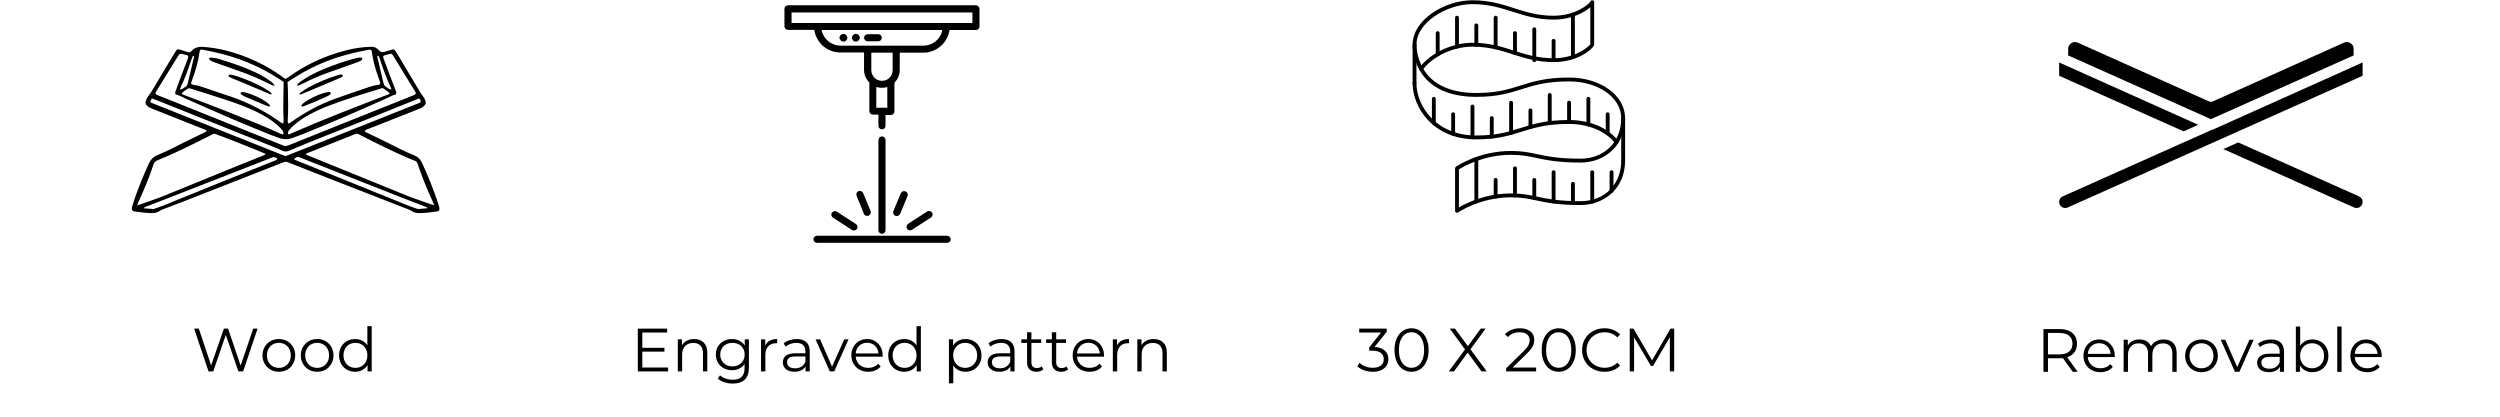 <svg version="1.0" preserveAspectRatio="xMidYMid meet" height="100" viewBox="0 0 450 75" zoomAndPan="magnify" width="600" xmlns:xlink="http://www.w3.org/1999/xlink" xmlns="http://www.w3.org/2000/svg"><defs><g></g><clipPath id="5b3de9d467"><path clip-rule="nonzero" d="M 255 12 L 292.516 12 L 292.516 26 L 255 26 Z M 255 12"></path></clipPath><clipPath id="848a3f1ed7"><path clip-rule="nonzero" d="M 254.266 0.047 L 287 0.047 L 287 13 L 254.266 13 Z M 254.266 0.047"></path></clipPath><clipPath id="119b81ddce"><path clip-rule="nonzero" d="M 254.266 14 L 292 14 L 292 26 L 254.266 26 Z M 254.266 14"></path></clipPath><clipPath id="f97b0fd157"><path clip-rule="nonzero" d="M 261 25 L 292.516 25 L 292.516 38.297 L 261 38.297 Z M 261 25"></path></clipPath><clipPath id="0868f3ae1c"><path clip-rule="nonzero" d="M 291 20 L 292.516 20 L 292.516 30 L 291 30 Z M 291 20"></path></clipPath><clipPath id="037e037b70"><path clip-rule="nonzero" d="M 254.266 7 L 255 7 L 255 16 L 254.266 16 Z M 254.266 7"></path></clipPath><clipPath id="c8d60c3d3d"><path clip-rule="nonzero" d="M 23.68 8.367 L 79.18 8.367 L 79.18 38.367 L 23.68 38.367 Z M 23.68 8.367"></path></clipPath><clipPath id="e43ac01969"><path clip-rule="nonzero" d="M 141.133 0.949 L 176.383 0.949 L 176.383 43.699 L 141.133 43.699 Z M 141.133 0.949"></path></clipPath><clipPath id="a078882093"><path clip-rule="nonzero" d="M 370.586 11 L 425.336 11 L 425.336 37.5 L 370.586 37.5 Z M 370.586 11"></path></clipPath><clipPath id="cb4a9624d1"><path clip-rule="nonzero" d="M 400 25 L 425.336 25 L 425.336 37.5 L 400 37.5 Z M 400 25"></path></clipPath><clipPath id="ad08a260c4"><path clip-rule="nonzero" d="M 372 7.5 L 424 7.5 L 424 22 L 372 22 Z M 372 7.5"></path></clipPath><clipPath id="ee0bfb3a6a"><path clip-rule="nonzero" d="M 370.586 11 L 396 11 L 396 24 L 370.586 24 Z M 370.586 11"></path></clipPath></defs><g clip-path="url(#5b3de9d467)"><path fill-rule="nonzero" fill-opacity="1" d="M 290.984 25.906 C 290.918 25.906 290.855 25.891 290.797 25.852 C 290.633 25.746 290.59 25.531 290.691 25.371 C 291.438 24.203 291.82 22.82 291.82 21.258 C 291.82 17.555 287.695 14.652 282.43 14.652 C 278.359 14.652 276.082 15.371 273.883 16.062 C 271.742 16.738 269.527 17.434 265.738 17.434 C 260.789 17.434 257.246 15.746 255.484 12.555 C 255.391 12.383 255.453 12.172 255.621 12.082 C 255.789 11.988 256 12.051 256.094 12.219 C 257.723 15.176 261.059 16.738 265.738 16.738 C 269.422 16.738 271.488 16.086 273.676 15.398 C 275.922 14.691 278.25 13.957 282.43 13.957 C 288.086 13.957 292.516 17.164 292.516 21.258 C 292.516 22.953 292.098 24.461 291.273 25.746 C 291.211 25.848 291.098 25.906 290.984 25.906" fill="#000000"></path></g><g clip-path="url(#848a3f1ed7)"><path fill-rule="nonzero" fill-opacity="1" d="M 265.043 0.742 C 260.477 0.742 254.961 4 254.961 8.047 C 254.961 9.258 255.273 10.555 255.852 11.75 C 257.895 9.344 261.586 7.699 265.043 7.699 C 268.094 7.699 270.348 8.418 272.523 9.117 C 274.719 9.816 276.789 10.48 279.648 10.48 C 283.445 10.48 285.848 8.562 286.254 7.949 L 286.254 1.293 C 285.191 2.223 282.934 3.527 279.648 3.527 C 276.68 3.527 274.461 2.812 272.312 2.125 C 270.188 1.449 267.984 0.742 265.043 0.742 Z M 255.789 12.73 C 255.781 12.73 255.773 12.73 255.762 12.73 C 255.648 12.723 255.539 12.66 255.484 12.555 C 254.695 11.137 254.266 9.531 254.266 8.047 C 254.266 3.543 260.059 0.047 265.043 0.047 C 268.094 0.047 270.348 0.77 272.523 1.465 C 274.719 2.168 276.789 2.832 279.648 2.832 C 283.59 2.832 286.027 0.766 286.293 0.238 C 286.367 0.098 286.527 0.023 286.684 0.059 C 286.84 0.094 286.949 0.234 286.949 0.395 L 286.949 8.047 C 286.949 8.102 286.938 8.156 286.914 8.203 C 286.582 8.859 284.031 11.176 279.648 11.176 C 276.68 11.176 274.461 10.465 272.312 9.777 C 270.188 9.098 267.984 8.395 265.043 8.395 C 261.59 8.395 257.898 10.117 256.066 12.594 C 256 12.68 255.898 12.73 255.789 12.73" fill="#000000"></path></g><g clip-path="url(#119b81ddce)"><path fill-rule="nonzero" fill-opacity="1" d="M 290.984 25.906 C 290.879 25.906 290.777 25.855 290.707 25.766 C 289.082 23.633 285.914 22.305 282.43 22.305 C 278.359 22.305 276.082 23.02 273.883 23.711 C 271.742 24.387 269.527 25.086 265.738 25.086 C 257.824 25.086 254.266 19.188 254.266 15 C 254.266 14.809 254.418 14.652 254.613 14.652 C 254.805 14.652 254.961 14.809 254.961 15 C 254.961 18.898 258.305 24.391 265.738 24.391 C 269.422 24.391 271.488 23.738 273.676 23.051 C 275.922 22.34 278.25 21.605 282.43 21.605 C 286.18 21.605 289.48 23.008 291.262 25.348 C 291.375 25.5 291.348 25.719 291.195 25.836 C 291.133 25.883 291.059 25.906 290.984 25.906" fill="#000000"></path></g><g clip-path="url(#f97b0fd157)"><path fill-rule="nonzero" fill-opacity="1" d="M 262.262 38.297 C 262.207 38.297 262.152 38.285 262.102 38.262 C 261.984 38.199 261.914 38.082 261.914 37.949 L 261.914 30.301 C 261.914 30.188 261.973 30.082 262.062 30.016 C 262.23 29.898 266.219 27.172 272 27.172 C 273.988 27.172 275.309 27.453 276.707 27.75 C 278.5 28.129 280.531 28.562 284.516 28.562 C 287.113 28.562 289.418 27.371 290.691 25.371 C 290.793 25.211 291.008 25.16 291.168 25.266 C 291.332 25.367 291.383 25.582 291.277 25.746 C 289.879 27.941 287.352 29.258 284.516 29.258 C 280.457 29.258 278.391 28.816 276.566 28.43 C 275.141 28.129 273.914 27.867 272 27.867 C 267.039 27.867 263.379 30.004 262.609 30.488 L 262.609 37.324 C 263.902 36.566 267.379 34.82 272 34.82 C 273.988 34.82 275.309 35.105 276.707 35.398 C 278.5 35.781 280.531 36.211 284.516 36.211 C 288.816 36.211 291.82 33.211 291.82 28.91 C 291.82 28.719 291.973 28.562 292.168 28.562 C 292.359 28.562 292.516 28.719 292.516 28.91 C 292.516 34.16 288.492 36.906 284.516 36.906 C 280.457 36.906 278.391 36.469 276.566 36.082 C 275.141 35.777 273.914 35.516 272 35.516 C 266.434 35.516 262.5 38.207 262.461 38.234 C 262.398 38.277 262.332 38.297 262.262 38.297" fill="#000000"></path></g><g clip-path="url(#0868f3ae1c)"><path fill-rule="nonzero" fill-opacity="1" d="M 292.168 29.258 C 291.973 29.258 291.82 29.102 291.82 28.91 L 291.82 21.258 C 291.82 21.066 291.973 20.91 292.168 20.91 C 292.359 20.91 292.516 21.066 292.516 21.258 L 292.516 28.91 C 292.516 29.102 292.359 29.258 292.168 29.258" fill="#000000"></path></g><g clip-path="url(#037e037b70)"><path fill-rule="nonzero" fill-opacity="1" d="M 254.613 15.348 C 254.418 15.348 254.266 15.195 254.266 15 L 254.266 8.047 C 254.266 7.852 254.418 7.699 254.613 7.699 C 254.805 7.699 254.961 7.852 254.961 8.047 L 254.961 15 C 254.961 15.195 254.805 15.348 254.613 15.348" fill="#000000"></path></g><path fill-rule="nonzero" fill-opacity="1" d="M 283.125 10.617 C 282.934 10.617 282.777 10.465 282.777 10.27 L 282.777 2.621 C 282.777 2.43 282.934 2.273 283.125 2.273 C 283.316 2.273 283.473 2.43 283.473 2.621 L 283.473 10.27 C 283.473 10.465 283.316 10.617 283.125 10.617" fill="#000000"></path><path fill-rule="nonzero" fill-opacity="1" d="M 265.738 36.621 C 265.547 36.621 265.391 36.469 265.391 36.273 L 265.391 28.625 C 265.391 28.43 265.547 28.277 265.738 28.277 C 265.934 28.277 266.086 28.43 266.086 28.625 L 266.086 36.273 C 266.086 36.469 265.934 36.621 265.738 36.621" fill="#000000"></path><path fill-rule="nonzero" fill-opacity="1" d="M 258.09 22.5 C 257.895 22.5 257.742 22.34 257.742 22.152 L 257.742 17.781 C 257.742 17.59 257.895 17.434 258.09 17.434 C 258.281 17.434 258.438 17.59 258.438 17.781 L 258.438 22.152 C 258.438 22.34 258.281 22.5 258.09 22.5" fill="#000000"></path><path fill-rule="nonzero" fill-opacity="1" d="M 261.566 24.438 C 261.375 24.438 261.219 24.285 261.219 24.09 L 261.219 20.562 C 261.219 20.371 261.375 20.215 261.566 20.215 C 261.758 20.215 261.914 20.371 261.914 20.562 L 261.914 24.09 C 261.914 24.285 261.758 24.438 261.566 24.438" fill="#000000"></path><path fill-rule="nonzero" fill-opacity="1" d="M 265.043 25.07 C 264.852 25.07 264.695 24.918 264.695 24.723 L 264.695 19.172 C 264.695 18.98 264.852 18.824 265.043 18.824 C 265.238 18.824 265.391 18.98 265.391 19.172 L 265.391 24.723 C 265.391 24.918 265.238 25.07 265.043 25.07" fill="#000000"></path><path fill-rule="nonzero" fill-opacity="1" d="M 268.52 24.945 C 268.328 24.945 268.172 24.793 268.172 24.598 L 268.172 21.258 C 268.172 21.066 268.328 20.91 268.52 20.91 C 268.715 20.91 268.867 21.066 268.867 21.258 L 268.867 24.598 C 268.867 24.793 268.715 24.945 268.52 24.945" fill="#000000"></path><path fill-rule="nonzero" fill-opacity="1" d="M 272 24.266 C 271.805 24.266 271.652 24.109 271.652 23.918 L 271.652 18.504 C 271.652 18.316 271.805 18.156 272 18.156 C 272.191 18.156 272.348 18.316 272.348 18.504 L 272.348 23.918 C 272.348 24.109 272.191 24.266 272 24.266" fill="#000000"></path><path fill-rule="nonzero" fill-opacity="1" d="M 275.477 23.215 C 275.281 23.215 275.129 23.059 275.129 22.863 L 275.129 19.867 C 275.129 19.676 275.281 19.52 275.477 19.52 C 275.668 19.52 275.824 19.676 275.824 19.867 L 275.824 22.863 C 275.824 23.059 275.668 23.215 275.477 23.215" fill="#000000"></path><path fill-rule="nonzero" fill-opacity="1" d="M 278.953 22.504 C 278.762 22.504 278.605 22.348 278.605 22.156 L 278.605 17.086 C 278.605 16.895 278.762 16.738 278.953 16.738 C 279.145 16.738 279.301 16.895 279.301 17.086 L 279.301 22.156 C 279.301 22.348 279.145 22.504 278.953 22.504" fill="#000000"></path><path fill-rule="nonzero" fill-opacity="1" d="M 282.43 22.305 C 282.238 22.305 282.082 22.148 282.082 21.957 L 282.082 18.477 C 282.082 18.285 282.238 18.129 282.43 18.129 C 282.621 18.129 282.777 18.285 282.777 18.477 L 282.777 21.957 C 282.777 22.148 282.621 22.305 282.43 22.305" fill="#000000"></path><path fill-rule="nonzero" fill-opacity="1" d="M 285.906 22.75 C 285.715 22.75 285.559 22.594 285.559 22.402 L 285.559 17.781 C 285.559 17.59 285.715 17.434 285.906 17.434 C 286.102 17.434 286.254 17.59 286.254 17.781 L 286.254 22.402 C 286.254 22.594 286.102 22.75 285.906 22.75" fill="#000000"></path><path fill-rule="nonzero" fill-opacity="1" d="M 289.383 24.363 C 289.191 24.363 289.035 24.203 289.035 24.016 L 289.035 20.562 C 289.035 20.371 289.191 20.215 289.383 20.215 C 289.578 20.215 289.73 20.371 289.73 20.562 L 289.73 24.016 C 289.73 24.203 289.578 24.363 289.383 24.363" fill="#000000"></path><path fill-rule="nonzero" fill-opacity="1" d="M 269.215 35.734 C 269.023 35.734 268.867 35.578 268.867 35.387 L 268.867 32.387 C 268.867 32.195 269.023 32.039 269.215 32.039 C 269.41 32.039 269.562 32.195 269.562 32.387 L 269.562 35.387 C 269.562 35.578 269.41 35.734 269.215 35.734" fill="#000000"></path><path fill-rule="nonzero" fill-opacity="1" d="M 276.172 35.988 C 275.977 35.988 275.824 35.836 275.824 35.641 L 275.824 32.387 C 275.824 32.195 275.977 32.039 276.172 32.039 C 276.363 32.039 276.52 32.195 276.52 32.387 L 276.52 35.641 C 276.52 35.836 276.363 35.988 276.172 35.988" fill="#000000"></path><path fill-rule="nonzero" fill-opacity="1" d="M 283.125 36.887 C 282.934 36.887 282.777 36.73 282.777 36.539 L 282.777 33.082 C 282.777 32.891 282.934 32.734 283.125 32.734 C 283.316 32.734 283.473 32.891 283.473 33.082 L 283.473 36.539 C 283.473 36.73 283.316 36.887 283.125 36.887" fill="#000000"></path><path fill-rule="nonzero" fill-opacity="1" d="M 290.078 34.703 C 289.887 34.703 289.73 34.547 289.73 34.355 L 289.73 30.996 C 289.73 30.805 289.887 30.648 290.078 30.648 C 290.273 30.648 290.426 30.805 290.426 30.996 L 290.426 34.355 C 290.426 34.547 290.273 34.703 290.078 34.703" fill="#000000"></path><path fill-rule="nonzero" fill-opacity="1" d="M 272.695 35.531 C 272.5 35.531 272.348 35.375 272.348 35.184 L 272.348 30.301 C 272.348 30.109 272.5 29.953 272.695 29.953 C 272.887 29.953 273.043 30.109 273.043 30.301 L 273.043 35.184 C 273.043 35.375 272.887 35.531 272.695 35.531" fill="#000000"></path><path fill-rule="nonzero" fill-opacity="1" d="M 279.648 36.629 C 279.457 36.629 279.301 36.473 279.301 36.281 L 279.301 30.996 C 279.301 30.805 279.457 30.648 279.648 30.648 C 279.84 30.648 279.996 30.805 279.996 30.996 L 279.996 36.281 C 279.996 36.473 279.84 36.629 279.648 36.629" fill="#000000"></path><path fill-rule="nonzero" fill-opacity="1" d="M 286.602 36.648 C 286.41 36.648 286.254 36.496 286.254 36.301 L 286.254 30.996 C 286.254 30.805 286.41 30.648 286.602 30.648 C 286.797 30.648 286.949 30.805 286.949 30.996 L 286.949 36.301 C 286.949 36.496 286.797 36.648 286.602 36.648" fill="#000000"></path><path fill-rule="nonzero" fill-opacity="1" d="M 279.648 11.176 C 279.457 11.176 279.301 11.02 279.301 10.828 L 279.301 7.352 C 279.301 7.156 279.457 7.004 279.648 7.004 C 279.84 7.004 279.996 7.156 279.996 7.352 L 279.996 10.828 C 279.996 11.02 279.84 11.176 279.648 11.176" fill="#000000"></path><path fill-rule="nonzero" fill-opacity="1" d="M 276.172 11.176 C 275.977 11.176 275.824 11.02 275.824 10.828 L 275.824 5.266 C 275.824 5.07 275.977 4.918 276.172 4.918 C 276.363 4.918 276.52 5.07 276.52 5.266 L 276.52 10.828 C 276.52 11.02 276.363 11.176 276.172 11.176" fill="#000000"></path><path fill-rule="nonzero" fill-opacity="1" d="M 272.695 9.883 C 272.5 9.883 272.348 9.727 272.348 9.535 L 272.348 5.961 C 272.348 5.766 272.5 5.613 272.695 5.613 C 272.887 5.613 273.043 5.766 273.043 5.961 L 273.043 9.535 C 273.043 9.727 272.887 9.883 272.695 9.883" fill="#000000"></path><path fill-rule="nonzero" fill-opacity="1" d="M 269.215 8.875 C 269.023 8.875 268.867 8.719 268.867 8.527 L 268.867 3.18 C 268.867 2.984 269.023 2.832 269.215 2.832 C 269.41 2.832 269.562 2.984 269.562 3.18 L 269.562 8.527 C 269.562 8.719 269.41 8.875 269.215 8.875" fill="#000000"></path><path fill-rule="nonzero" fill-opacity="1" d="M 265.738 8.406 C 265.547 8.406 265.391 8.254 265.391 8.059 L 265.391 4.57 C 265.391 4.375 265.547 4.223 265.738 4.223 C 265.934 4.223 266.086 4.375 266.086 4.57 L 266.086 8.059 C 266.086 8.254 265.934 8.406 265.738 8.406" fill="#000000"></path><path fill-rule="nonzero" fill-opacity="1" d="M 262.262 8.742 C 262.07 8.742 261.914 8.586 261.914 8.395 L 261.914 3.18 C 261.914 2.984 262.07 2.832 262.262 2.832 C 262.453 2.832 262.609 2.984 262.609 3.18 L 262.609 8.395 C 262.609 8.586 262.453 8.742 262.262 8.742" fill="#000000"></path><path fill-rule="nonzero" fill-opacity="1" d="M 258.785 10.141 C 258.59 10.141 258.438 9.984 258.438 9.793 L 258.438 5.961 C 258.438 5.766 258.59 5.613 258.785 5.613 C 258.977 5.613 259.133 5.766 259.133 5.961 L 259.133 9.793 C 259.133 9.984 258.977 10.141 258.785 10.141" fill="#000000"></path><g clip-path="url(#c8d60c3d3d)"><path fill-rule="nonzero" fill-opacity="1" d="M 65.652 23.555 C 65.707 23.797 65.93 23.82 66.086 23.898 C 67.457 24.57 68.855 25.23 70.227 25.914 C 71.578 26.586 72.898 27.301 74.293 27.852 C 74.414 27.895 74.523 27.961 74.648 28.004 C 75.266 28.27 75.688 28.699 75.965 29.316 C 77.094 31.75 78.082 34.227 78.922 36.773 C 79 37.016 79.055 37.266 79.098 37.508 C 79.156 37.785 78.988 38.016 78.699 38.059 C 77.594 38.215 76.484 38.367 75.355 38.359 C 74.957 38.359 74.59 38.27 74.258 38.07 C 73.715 37.73 73.105 37.531 72.508 37.301 C 67.914 35.516 63.328 33.73 58.742 31.938 C 56.625 31.109 54.52 30.273 52.406 29.438 C 51.352 29.027 51.543 29.008 50.402 29.449 C 44.562 31.738 38.727 34.027 32.891 36.32 C 31.992 36.672 31.094 37.016 30.195 37.344 C 29.656 37.543 29.113 37.73 28.625 38.039 C 28.238 38.281 27.793 38.367 27.34 38.359 C 26.277 38.348 25.234 38.203 24.184 38.059 C 24.094 38.051 23.984 38.016 23.918 37.961 C 23.828 37.883 23.738 37.762 23.73 37.652 C 23.707 37.5 23.738 37.332 23.785 37.191 C 23.918 36.727 24.062 36.277 24.215 35.824 C 24.969 33.656 25.832 31.527 26.785 29.449 C 27.105 28.742 27.57 28.234 28.305 27.938 C 30.441 27.078 32.445 25.934 34.527 24.945 C 35.246 24.602 35.969 24.25 36.688 23.906 C 36.855 23.832 37.02 23.73 37.176 23.656 C 37.188 23.391 36.988 23.379 36.855 23.324 C 35.637 22.84 34.418 22.355 33.199 21.871 C 31.293 21.121 29.387 20.363 27.496 19.613 C 27.105 19.457 26.73 19.293 26.43 18.984 C 26.199 18.754 26.121 18.488 26.23 18.203 C 26.332 17.938 26.43 17.664 26.609 17.434 C 27.551 16.176 28.258 14.777 29.078 13.457 C 29.844 12.211 30.586 10.934 31.34 9.68 C 31.473 9.457 31.613 9.25 31.758 9.039 C 31.879 8.875 32.07 8.832 32.27 8.898 C 32.754 9.051 33.242 9.215 33.73 9.359 C 33.996 9.449 34.262 9.426 34.449 9.207 C 35.059 8.512 35.812 8.367 36.699 8.445 C 38.039 8.566 39.367 8.754 40.676 9.094 C 44.43 10.074 47.91 11.652 51.02 13.973 C 51.121 14.051 51.23 14.117 51.375 14.207 C 51.531 14.117 51.707 14.051 51.852 13.941 C 54.977 11.641 58.453 10.055 62.207 9.086 C 63.727 8.688 65.277 8.445 66.859 8.422 C 67.203 8.414 67.492 8.488 67.758 8.676 C 67.891 8.766 68.035 8.852 68.133 8.973 C 68.52 9.438 68.977 9.469 69.508 9.238 C 69.797 9.117 70.137 9.094 70.426 8.965 C 70.812 8.785 71.012 8.906 71.223 9.227 C 71.434 9.547 71.633 9.879 71.82 10.207 C 73.031 12.246 74.238 14.273 75.445 16.297 C 75.645 16.629 75.863 16.938 76.086 17.246 C 76.32 17.555 76.52 17.883 76.605 18.258 C 76.672 18.523 76.629 18.754 76.43 18.965 C 76.195 19.195 75.953 19.383 75.645 19.504 C 75.078 19.723 74.512 19.965 73.949 20.188 C 71.391 21.199 68.832 22.199 66.273 23.215 C 66.062 23.301 65.809 23.359 65.652 23.555 Z M 70.461 16.121 C 70.414 16.012 70.406 15.879 70.348 15.77 C 69.586 14.129 68.965 12.434 68.398 10.715 C 68.344 10.539 68.289 10.352 68.199 10.188 C 68.145 10.086 68.055 9.965 67.902 10.109 C 68 10.559 68.113 11.023 68.211 11.484 C 68.465 12.598 68.73 13.711 68.996 14.812 C 69.055 15.055 69.098 15.316 69.309 15.492 C 69.652 15.77 69.996 16.066 70.461 16.121 Z M 32.391 16.121 C 32.801 16.102 33.09 15.824 33.398 15.613 C 33.586 15.484 33.719 15.309 33.773 15.086 C 33.852 14.777 33.918 14.469 33.996 14.16 C 34.305 12.84 34.629 11.508 34.938 10.188 C 34.949 10.141 34.906 10.043 34.883 10.043 C 34.828 10.043 34.738 10.066 34.715 10.109 C 34.594 10.363 34.484 10.625 34.395 10.891 C 33.863 12.52 33.266 14.117 32.547 15.68 C 32.469 15.824 32.445 15.98 32.391 16.121 Z M 78.148 36.957 L 78.168 36.98 L 78.148 36.957 C 78.035 36.695 77.949 36.418 77.836 36.164 C 77.004 34.336 76.23 32.488 75.555 30.594 C 75.41 30.207 75.289 29.812 75.156 29.414 C 75.078 29.195 74.934 29.039 74.703 28.953 C 74.191 28.754 73.695 28.543 73.195 28.336 C 70.473 27.145 67.801 25.824 65.152 24.469 C 64.844 24.316 64.555 24.094 64.145 24.051 C 61.176 25.23 58.176 26.418 55.176 27.621 C 55.129 27.629 55.117 27.707 55.074 27.797 C 55.309 27.961 55.586 28.039 55.852 28.148 C 61.809 30.57 67.77 32.984 73.715 35.406 C 74.016 35.527 74.312 35.625 74.613 35.734 C 75.488 36.043 76.363 36.352 77.238 36.66 C 77.547 36.762 77.848 36.859 78.148 36.957 Z M 24.691 36.957 C 24.848 36.914 25.004 36.883 25.156 36.828 C 26.277 36.43 27.383 36.035 28.504 35.637 C 28.746 35.551 28.98 35.461 29.223 35.363 C 33.73 33.535 38.227 31.695 42.734 29.855 C 44.332 29.207 45.938 28.566 47.543 27.93 C 47.652 27.883 47.773 27.84 47.754 27.676 C 47.055 27.32 39.402 24.305 38.539 24.039 C 38.273 24.172 37.996 24.305 37.707 24.449 C 34.629 26.012 31.547 27.574 28.336 28.863 C 27.98 29.008 27.762 29.215 27.637 29.578 C 26.887 31.914 25.91 34.172 24.902 36.406 C 24.824 36.605 24.77 36.781 24.691 36.957 L 24.672 36.992 Z M 51.762 14.758 C 51.785 15.34 51.816 15.848 51.828 16.352 C 51.863 18.105 51.906 19.855 51.797 21.594 C 51.785 21.75 51.809 21.914 51.816 22.07 C 51.828 22.199 51.984 22.266 52.105 22.18 C 52.184 22.125 52.262 22.07 52.34 22.016 C 54.719 20.328 57.258 18.918 59.992 17.895 C 61.754 17.234 63.547 16.652 65.332 16.043 C 66.238 15.734 67.125 15.383 68.09 15.273 C 68.246 15.25 68.398 15.188 68.465 14.953 C 68.344 14.602 68.211 14.215 68.078 13.832 C 67.637 12.598 67.27 11.352 67.047 10.066 C 67.004 9.777 66.969 9.504 66.914 9.215 C 66.883 9.02 66.703 8.898 66.484 8.941 C 66.195 8.984 65.918 9.051 65.641 9.105 C 62.805 9.637 60.047 10.438 57.41 11.605 C 55.441 12.465 53.602 13.543 51.762 14.758 Z M 51.055 14.734 C 50.734 14.523 50.41 14.316 50.09 14.117 C 46.566 11.848 42.746 10.285 38.637 9.395 C 37.883 9.227 37.141 9.086 36.391 8.93 C 36.133 8.887 35.969 9.02 35.922 9.281 C 35.914 9.316 35.914 9.348 35.914 9.383 C 35.715 11.035 35.227 12.609 34.66 14.172 C 34.574 14.414 34.484 14.645 34.406 14.887 C 34.363 15.008 34.438 15.141 34.574 15.188 C 34.695 15.23 34.816 15.285 34.938 15.297 C 35.457 15.34 35.934 15.504 36.422 15.66 C 38.207 16.266 40 16.848 41.773 17.465 C 44.961 18.578 47.91 20.141 50.656 22.113 C 50.711 22.145 50.766 22.18 50.82 22.199 C 50.887 22.234 51.031 22.156 51.031 22.07 C 51.043 21.914 51.066 21.75 51.055 21.594 C 51.031 20.902 50.988 20.195 50.988 19.504 C 51.008 17.961 51.031 16.406 51.055 14.734 Z M 32.312 9.723 C 32.203 9.887 32.047 10.086 31.914 10.309 C 30.707 12.258 29.512 14.215 28.305 16.164 C 28.246 16.242 28.203 16.332 28.148 16.406 C 27.895 16.836 27.926 16.949 28.359 17.125 C 29.035 17.398 29.73 17.664 30.406 17.938 C 37.055 20.605 43.699 23.27 50.344 25.934 C 51.477 26.387 51.363 26.375 52.438 25.957 C 55.527 24.723 58.609 23.48 61.699 22.234 C 65.852 20.57 70.004 18.906 74.172 17.258 C 74.293 17.211 74.414 17.168 74.523 17.113 C 74.867 16.957 74.922 16.828 74.758 16.527 C 74.723 16.473 74.691 16.418 74.656 16.363 C 73.371 14.273 72.09 12.18 70.805 10.086 C 70.738 9.977 70.672 9.867 70.582 9.777 C 70.516 9.723 70.406 9.656 70.328 9.668 C 69.93 9.758 69.527 9.867 69.129 9.988 C 68.996 10.031 68.941 10.176 68.977 10.297 C 69.008 10.449 69.062 10.605 69.121 10.746 C 69.484 11.727 69.863 12.719 70.227 13.699 C 70.559 14.559 70.902 15.418 71.223 16.285 C 71.301 16.484 71.414 16.707 71.27 16.926 C 71.145 17.102 70.926 17.07 70.758 17.145 C 70.148 17.422 69.551 17.719 68.93 17.992 C 64.18 20.129 59.383 22.168 54.555 24.117 C 53.969 24.359 53.359 24.559 52.758 24.789 C 51.883 25.129 51.02 25.152 50.145 24.801 C 49.668 24.613 49.184 24.457 48.707 24.273 C 46.457 23.359 44.199 22.445 41.973 21.496 C 39.059 20.25 36.168 18.965 33.277 17.688 C 32.777 17.465 32.324 17.168 31.781 17.047 C 31.582 17.004 31.48 16.793 31.547 16.594 C 31.77 15.969 31.992 15.328 32.223 14.711 C 32.746 13.348 33.277 11.98 33.785 10.605 C 33.973 10.098 33.906 9.953 33.398 9.867 C 33.055 9.82 32.746 9.59 32.312 9.723 Z M 75.477 17.707 C 75.246 17.797 75.09 17.84 74.945 17.906 C 72.012 19.086 69.074 20.262 66.141 21.453 C 61.422 23.359 56.668 25.152 51.996 27.145 C 51.586 27.32 51.199 27.312 50.789 27.113 C 50.391 26.926 49.98 26.738 49.559 26.574 C 42.348 23.688 35.137 20.801 27.914 17.918 C 27.738 17.852 27.562 17.785 27.352 17.719 C 27.25 17.883 27.164 18.004 27.098 18.148 C 27.027 18.281 27.086 18.422 27.207 18.48 C 27.594 18.633 27.973 18.785 28.359 18.941 C 35.848 21.926 43.324 24.91 50.809 27.883 C 51.02 27.961 51.23 28.027 51.41 28.094 C 52.426 27.695 53.414 27.32 54.387 26.926 C 61.367 24.152 68.344 21.363 75.32 18.59 C 75.41 18.555 75.5 18.523 75.59 18.48 C 75.73 18.414 75.777 18.246 75.688 18.07 C 75.664 17.973 75.578 17.871 75.477 17.707 Z M 70.137 16.793 C 69.762 16.418 69.34 16.109 68.855 15.836 C 68.301 16.012 67.758 16.188 67.215 16.352 C 64.523 17.156 61.844 18.016 59.219 19.02 C 58.02 19.469 56.859 20 55.727 20.605 C 54.711 21.145 53.758 21.781 52.895 22.555 C 52.605 22.809 52.34 23.082 52.086 23.367 C 51.984 23.48 51.906 23.633 51.852 23.777 C 51.797 23.93 51.797 24.086 51.984 24.207 C 57.934 21.586 64.012 19.25 70.094 16.914 C 70.094 16.914 70.105 16.871 70.137 16.793 Z M 32.711 16.781 C 32.801 17.035 33.012 17.047 33.176 17.113 C 35.801 18.113 38.438 19.105 41.051 20.141 C 44.266 21.418 47.477 22.676 50.609 24.117 C 50.668 24.141 50.734 24.172 50.789 24.184 C 50.844 24.195 50.934 24.195 50.953 24.16 C 51 24.086 51.055 23.973 51.031 23.906 C 50.977 23.73 50.91 23.535 50.801 23.402 C 50.523 23.094 50.234 22.797 49.926 22.52 C 48.785 21.527 47.488 20.77 46.137 20.109 C 44.496 19.316 42.789 18.676 41.062 18.105 C 38.824 17.355 36.566 16.66 34.305 15.945 C 34.184 15.914 34.062 15.891 33.953 15.879 C 33.477 16.145 33.078 16.453 32.711 16.781 Z M 25.867 37.5 C 26.531 37.543 27.098 37.574 27.672 37.621 C 28.246 37.41 28.812 37.211 29.387 37.004 C 29.512 36.957 29.633 36.914 29.742 36.859 C 33.145 35.484 36.543 34.086 39.957 32.719 C 43.09 31.453 46.234 30.195 49.383 28.941 C 49.582 28.863 49.812 28.832 49.934 28.602 C 49.746 28.359 49.457 28.301 49.215 28.258 C 41.484 31.266 33.773 34.273 26.078 37.289 C 26.02 37.312 25.988 37.367 25.867 37.5 Z M 76.918 37.488 C 76.883 37.277 76.707 37.258 76.562 37.199 C 75.277 36.707 73.992 36.23 72.719 35.727 C 66.66 33.336 60.59 30.945 54.531 28.555 C 54.32 28.48 54.121 28.379 53.91 28.312 C 53.535 28.18 53.312 28.258 52.895 28.656 C 53.07 28.742 53.234 28.832 53.414 28.906 C 54.777 29.457 56.137 30 57.5 30.551 C 62.738 32.664 67.98 34.789 73.23 36.902 C 73.793 37.137 74.371 37.332 74.934 37.531 C 75.078 37.586 75.246 37.629 75.398 37.621 C 75.91 37.586 76.406 37.531 76.918 37.488 Z M 76.918 37.488" fill="#000000"></path></g><path fill-rule="nonzero" fill-opacity="1" d="M 53.48 15.309 C 53.633 15.008 53.902 14.82 54.156 14.645 C 54.711 14.273 55.262 13.887 55.852 13.578 C 56.668 13.148 57.5 12.742 58.363 12.398 C 60.191 11.652 62.062 10.988 63.98 10.492 C 64.324 10.406 64.668 10.34 65.02 10.383 C 65.109 10.395 65.23 10.418 65.219 10.539 C 65.211 10.625 65.176 10.727 65.121 10.781 C 64.867 11.035 64.523 11.145 64.191 11.254 C 62.684 11.781 61.188 12.332 59.684 12.852 C 57.898 13.457 56.172 14.207 54.488 15.055 C 54.199 15.195 53.902 15.309 53.613 15.43 C 53.559 15.383 53.512 15.352 53.48 15.309 Z M 53.48 15.309" fill="#000000"></path><path fill-rule="nonzero" fill-opacity="1" d="M 53.902 16.895 C 53.977 16.805 54.055 16.695 54.145 16.629 C 54.598 16.32 55.031 16 55.508 15.746 C 57.203 14.832 58.961 14.086 60.801 13.535 C 61.043 13.457 61.289 13.379 61.555 13.434 C 61.609 13.445 61.711 13.488 61.711 13.523 C 61.711 13.609 61.711 13.742 61.652 13.777 C 61.5 13.887 61.332 13.973 61.156 14.051 C 59.98 14.547 58.797 15.043 57.621 15.539 C 56.559 15.988 55.508 16.43 54.441 16.883 C 54.301 16.938 54.145 16.98 54 17.023 C 53.969 16.98 53.934 16.938 53.902 16.895 Z M 53.902 16.895" fill="#000000"></path><path fill-rule="nonzero" fill-opacity="1" d="M 54.32 19.184 C 54.277 19.094 54.223 19.027 54.242 18.996 C 54.332 18.863 54.41 18.73 54.531 18.633 C 55.23 18.059 56.027 17.641 56.848 17.289 C 57.543 16.98 58.266 16.707 59.027 16.574 C 59.152 16.551 59.285 16.562 59.406 16.586 C 59.461 16.594 59.516 16.66 59.539 16.707 C 59.562 16.762 59.562 16.836 59.527 16.883 C 59.383 17.102 59.152 17.211 58.918 17.32 C 58.188 17.652 57.457 17.973 56.727 18.293 C 56.051 18.578 55.363 18.852 54.688 19.117 C 54.555 19.16 54.434 19.16 54.32 19.184 Z M 54.32 19.184" fill="#000000"></path><path fill-rule="nonzero" fill-opacity="1" d="M 53.602 15.43 C 53.559 15.438 53.5 15.438 53.457 15.449 C 53.469 15.406 53.469 15.352 53.48 15.309 C 53.512 15.352 53.559 15.383 53.602 15.43 Z M 53.602 15.43" fill="#000000"></path><path fill-rule="nonzero" fill-opacity="1" d="M 49.25 15.43 C 49.016 15.328 48.773 15.262 48.539 15.141 C 46.578 14.117 44.543 13.301 42.457 12.586 C 41.164 12.145 39.867 11.672 38.582 11.211 C 38.281 11.102 37.973 10.988 37.75 10.77 C 37.695 10.715 37.652 10.605 37.652 10.527 C 37.641 10.406 37.762 10.371 37.852 10.371 C 38.141 10.383 38.426 10.383 38.703 10.438 C 39.047 10.504 39.379 10.605 39.723 10.715 C 41.707 11.32 43.676 11.98 45.559 12.84 C 46.523 13.27 47.465 13.754 48.316 14.359 C 48.707 14.637 49.117 14.887 49.383 15.297 C 49.336 15.34 49.293 15.383 49.25 15.43 Z M 49.25 15.43" fill="#000000"></path><path fill-rule="nonzero" fill-opacity="1" d="M 48.883 16.969 C 48.641 17.023 48.461 16.883 48.262 16.805 C 47.055 16.297 45.848 15.781 44.641 15.273 C 43.664 14.867 42.691 14.469 41.715 14.062 C 41.539 13.984 41.363 13.906 41.207 13.797 C 41.152 13.754 41.105 13.621 41.129 13.555 C 41.152 13.488 41.273 13.414 41.352 13.422 C 41.605 13.445 41.859 13.488 42.105 13.555 C 43.488 13.953 44.816 14.504 46.125 15.121 C 46.934 15.504 47.73 15.914 48.461 16.441 C 48.617 16.551 48.762 16.684 48.895 16.816 C 48.906 16.836 48.883 16.914 48.883 16.969 Z M 48.883 16.969" fill="#000000"></path><path fill-rule="nonzero" fill-opacity="1" d="M 43.723 16.551 C 43.887 16.586 44.109 16.617 44.332 16.684 C 45.625 17.07 46.855 17.598 47.965 18.367 C 48.195 18.535 48.395 18.742 48.594 18.941 C 48.629 18.973 48.629 19.074 48.594 19.105 C 48.562 19.152 48.484 19.184 48.43 19.172 C 48.273 19.141 48.117 19.105 47.977 19.039 C 46.711 18.512 45.438 17.973 44.176 17.434 C 43.91 17.32 43.676 17.156 43.434 17.004 C 43.312 16.926 43.258 16.75 43.332 16.684 C 43.398 16.629 43.488 16.594 43.578 16.551 C 43.598 16.539 43.633 16.551 43.723 16.551 Z M 43.723 16.551" fill="#000000"></path><path fill-rule="nonzero" fill-opacity="1" d="M 49.371 15.309 C 49.414 15.484 49.414 15.484 49.25 15.438 C 49.293 15.383 49.336 15.34 49.371 15.309 Z M 49.371 15.309" fill="#000000"></path><g clip-path="url(#e43ac01969)"><path fill-rule="nonzero" fill-opacity="1" d="M 158.758 42.086 C 158.406 42.086 158.117 41.801 158.117 41.453 L 158.117 25.184 C 158.117 24.836 158.406 24.551 158.758 24.551 C 159.109 24.551 159.395 24.836 159.395 25.184 L 159.395 41.453 C 159.395 41.801 159.109 42.086 158.758 42.086 Z M 163.266 41.172 C 163.391 41.359 163.586 41.453 163.809 41.453 C 163.938 41.453 164.062 41.422 164.16 41.359 L 167.582 39.148 C 167.867 38.957 167.965 38.578 167.773 38.262 C 167.582 37.98 167.195 37.883 166.879 38.074 L 163.457 40.285 C 163.168 40.508 163.074 40.887 163.266 41.172 Z M 162.977 34.441 C 162.656 34.312 162.273 34.473 162.145 34.789 L 160.801 38.012 C 160.676 38.328 160.836 38.707 161.152 38.832 C 161.219 38.863 161.312 38.895 161.41 38.895 C 161.664 38.895 161.891 38.738 162.016 38.516 L 163.359 35.293 C 163.488 34.945 163.328 34.598 162.977 34.441 Z M 150.637 38.105 C 150.348 37.914 149.934 38.012 149.738 38.293 C 149.547 38.578 149.645 38.988 149.934 39.18 L 153.352 41.391 C 153.449 41.453 153.578 41.484 153.703 41.484 C 153.93 41.484 154.121 41.391 154.246 41.203 C 154.441 40.918 154.344 40.508 154.055 40.316 Z M 155.496 38.484 C 155.59 38.738 155.848 38.863 156.102 38.863 C 156.199 38.863 156.262 38.863 156.359 38.801 C 156.68 38.676 156.836 38.293 156.711 37.98 L 155.367 34.758 C 155.238 34.441 154.855 34.281 154.535 34.41 C 154.215 34.535 154.055 34.914 154.184 35.23 Z M 170.457 42.434 L 147.055 42.434 C 146.703 42.434 146.414 42.719 146.414 43.066 C 146.414 43.414 146.703 43.699 147.055 43.699 L 170.492 43.699 C 170.844 43.699 171.129 43.414 171.129 43.066 C 171.129 42.719 170.809 42.434 170.457 42.434 Z M 176.309 1.609 L 176.309 4.77 C 176.309 5.117 176.023 5.402 175.672 5.402 L 170.906 5.402 C 170.586 7.68 168.605 9.48 166.207 9.48 L 161.953 9.48 L 161.953 12.637 C 161.953 13.492 161.602 14.281 160.996 14.883 L 160.996 20.062 C 160.996 20.41 160.707 20.695 160.355 20.695 L 159.395 20.695 L 159.395 22.656 C 159.395 23.004 159.109 23.285 158.758 23.285 C 158.406 23.285 158.117 23.004 158.117 22.656 L 158.117 20.633 L 157.125 20.633 C 156.773 20.633 156.484 20.348 156.484 20 L 156.484 14.852 C 155.879 14.25 155.527 13.461 155.527 12.605 L 155.527 9.445 L 151.273 9.445 C 148.875 9.445 146.895 7.68 146.574 5.371 L 141.844 5.371 C 141.492 5.371 141.203 5.086 141.203 4.738 L 141.203 1.578 C 141.203 1.23 141.492 0.949 141.844 0.949 L 175.703 0.949 C 176.023 0.98 176.309 1.266 176.309 1.609 Z M 159.746 15.641 C 159.715 15.641 159.684 15.672 159.652 15.672 C 159.621 15.672 159.586 15.703 159.523 15.703 C 159.492 15.703 159.461 15.734 159.426 15.734 C 159.363 15.734 159.332 15.766 159.27 15.766 C 159.27 15.766 159.234 15.766 159.234 15.766 C 159.074 15.797 158.918 15.797 158.758 15.797 C 158.598 15.797 158.438 15.797 158.277 15.766 C 158.277 15.766 158.246 15.766 158.246 15.766 C 158.18 15.766 158.148 15.734 158.086 15.734 C 158.055 15.734 158.02 15.734 157.957 15.703 C 157.926 15.703 157.895 15.672 157.828 15.672 C 157.797 15.672 157.766 15.672 157.734 15.641 L 157.734 19.398 L 159.715 19.398 L 159.715 15.641 Z M 160.676 9.48 L 156.836 9.48 L 156.836 12.637 C 156.836 13.207 157.094 13.746 157.543 14.125 C 157.699 14.25 157.895 14.375 158.117 14.438 C 158.723 14.66 159.461 14.535 159.973 14.125 C 160.418 13.746 160.676 13.207 160.676 12.637 Z M 169.629 5.402 L 147.887 5.402 C 148.172 6.984 149.613 8.215 151.305 8.215 L 166.207 8.215 C 167.934 8.215 169.34 6.984 169.629 5.402 Z M 175.031 2.242 L 142.48 2.242 L 142.48 4.141 L 175.031 4.141 Z M 151.816 7.488 C 152.203 7.488 152.523 7.172 152.523 6.793 C 152.523 6.414 152.203 6.098 151.816 6.098 C 151.434 6.098 151.113 6.414 151.113 6.793 C 151.113 7.172 151.434 7.488 151.816 7.488 Z M 154.055 7.488 C 154.441 7.488 154.758 7.172 154.758 6.793 C 154.758 6.414 154.441 6.098 154.055 6.098 C 153.672 6.098 153.352 6.414 153.352 6.793 C 153.352 7.172 153.672 7.488 154.055 7.488 Z M 156.168 7.426 L 158.086 7.426 C 158.438 7.426 158.723 7.141 158.723 6.793 C 158.723 6.445 158.438 6.16 158.086 6.16 L 156.168 6.16 C 155.816 6.16 155.527 6.445 155.527 6.793 C 155.527 7.141 155.816 7.426 156.168 7.426 Z M 156.168 7.426" fill="#000000"></path></g><g clip-path="url(#a078882093)"><path fill-rule="nonzero" fill-opacity="1" d="M 425.27 11.242 L 425.27 13.641 L 397.73 25.938 L 397.582 26.004 L 372.195 37.344 C 372.023 37.422 371.848 37.453 371.66 37.438 C 371.477 37.422 371.305 37.367 371.148 37.266 C 370.992 37.164 370.871 37.031 370.781 36.871 C 370.691 36.707 370.648 36.531 370.648 36.348 C 370.648 36.129 370.707 35.934 370.824 35.75 C 370.945 35.57 371.102 35.434 371.301 35.348 L 393.406 25.473 L 393.422 25.473 L 398.105 23.379 C 398.188 23.367 398.262 23.348 398.336 23.316 L 424.941 11.391 L 424.961 11.379 Z M 425.27 11.242" fill="#000000"></path></g><g clip-path="url(#cb4a9624d1)"><path fill-rule="nonzero" fill-opacity="1" d="M 424.621 35.348 C 424.82 35.434 424.977 35.57 425.094 35.75 C 425.211 35.934 425.27 36.129 425.27 36.348 C 425.27 36.531 425.227 36.707 425.137 36.871 C 425.051 37.031 424.926 37.164 424.77 37.266 C 424.613 37.367 424.445 37.426 424.258 37.438 C 424.074 37.453 423.895 37.422 423.727 37.344 L 400.191 26.832 L 402.871 25.637 Z M 424.621 35.348" fill="#000000"></path></g><g clip-path="url(#ad08a260c4)"><path fill-rule="nonzero" fill-opacity="1" d="M 423.656 8.805 L 423.656 9.973 L 397.961 21.449 L 372.266 9.973 L 372.266 8.805 C 372.262 8.355 372.449 8.012 372.828 7.77 C 373.203 7.523 373.598 7.492 374.004 7.68 L 397.59 18.242 C 397.836 18.352 398.086 18.352 398.332 18.242 L 421.914 7.68 C 422.324 7.492 422.715 7.523 423.09 7.77 C 423.473 8.012 423.66 8.355 423.656 8.805 Z M 423.656 8.805" fill="#000000"></path></g><g clip-path="url(#ee0bfb3a6a)"><path fill-rule="nonzero" fill-opacity="1" d="M 395.684 22.461 L 393.047 23.645 L 370.648 13.641 L 370.648 11.242 L 370.957 11.379 L 370.98 11.391 Z M 395.684 22.461" fill="#000000"></path></g><g fill-opacity="1" fill="#000000"><g transform="translate(34.535, 66.855)"><g><path d="M 11.828 -7.703 L 9.234 0 L 8.375 0 L 6.109 -6.562 L 3.844 0 L 3 0 L 0.406 -7.703 L 1.25 -7.703 L 3.469 -1.078 L 5.766 -7.703 L 6.516 -7.703 L 8.781 -1.047 L 11.047 -7.703 Z M 11.828 -7.703"></path></g></g></g><g fill-opacity="1" fill="#000000"><g transform="translate(46.748, 66.855)"><g><path d="M 3.453 0.062 C 2.898 0.062 2.398 -0.062 1.953 -0.312 C 1.504 -0.57 1.148 -0.926 0.891 -1.375 C 0.629 -1.82 0.5 -2.328 0.5 -2.891 C 0.5 -3.453 0.629 -3.957 0.891 -4.406 C 1.148 -4.852 1.504 -5.203 1.953 -5.453 C 2.398 -5.703 2.898 -5.828 3.453 -5.828 C 4.016 -5.828 4.516 -5.703 4.953 -5.453 C 5.398 -5.203 5.75 -4.852 6 -4.406 C 6.258 -3.957 6.391 -3.453 6.391 -2.891 C 6.391 -2.328 6.258 -1.82 6 -1.375 C 5.75 -0.926 5.398 -0.57 4.953 -0.312 C 4.516 -0.062 4.016 0.062 3.453 0.062 Z M 3.453 -0.641 C 3.859 -0.641 4.223 -0.734 4.547 -0.922 C 4.879 -1.109 5.133 -1.375 5.312 -1.719 C 5.5 -2.062 5.594 -2.453 5.594 -2.891 C 5.594 -3.328 5.5 -3.719 5.312 -4.062 C 5.133 -4.414 4.879 -4.68 4.547 -4.859 C 4.223 -5.047 3.859 -5.141 3.453 -5.141 C 3.047 -5.141 2.676 -5.047 2.344 -4.859 C 2.02 -4.68 1.766 -4.414 1.578 -4.062 C 1.391 -3.719 1.297 -3.328 1.297 -2.891 C 1.297 -2.453 1.391 -2.062 1.578 -1.719 C 1.766 -1.375 2.02 -1.109 2.344 -0.922 C 2.676 -0.734 3.047 -0.641 3.453 -0.641 Z M 3.453 -0.641"></path></g></g></g><g fill-opacity="1" fill="#000000"><g transform="translate(53.64, 66.855)"><g><path d="M 3.453 0.062 C 2.898 0.062 2.398 -0.062 1.953 -0.312 C 1.504 -0.57 1.148 -0.926 0.891 -1.375 C 0.629 -1.82 0.5 -2.328 0.5 -2.891 C 0.5 -3.453 0.629 -3.957 0.891 -4.406 C 1.148 -4.852 1.504 -5.203 1.953 -5.453 C 2.398 -5.703 2.898 -5.828 3.453 -5.828 C 4.016 -5.828 4.516 -5.703 4.953 -5.453 C 5.398 -5.203 5.75 -4.852 6 -4.406 C 6.258 -3.957 6.391 -3.453 6.391 -2.891 C 6.391 -2.328 6.258 -1.82 6 -1.375 C 5.75 -0.926 5.398 -0.57 4.953 -0.312 C 4.516 -0.062 4.016 0.062 3.453 0.062 Z M 3.453 -0.641 C 3.859 -0.641 4.223 -0.734 4.547 -0.922 C 4.879 -1.109 5.133 -1.375 5.312 -1.719 C 5.5 -2.062 5.594 -2.453 5.594 -2.891 C 5.594 -3.328 5.5 -3.719 5.312 -4.062 C 5.133 -4.414 4.879 -4.68 4.547 -4.859 C 4.223 -5.047 3.859 -5.141 3.453 -5.141 C 3.047 -5.141 2.676 -5.047 2.344 -4.859 C 2.02 -4.68 1.766 -4.414 1.578 -4.062 C 1.391 -3.719 1.297 -3.328 1.297 -2.891 C 1.297 -2.453 1.391 -2.062 1.578 -1.719 C 1.766 -1.375 2.02 -1.109 2.344 -0.922 C 2.676 -0.734 3.047 -0.641 3.453 -0.641 Z M 3.453 -0.641"></path></g></g></g><g fill-opacity="1" fill="#000000"><g transform="translate(60.532, 66.855)"><g><path d="M 6.375 -8.156 L 6.375 0 L 5.625 0 L 5.625 -1.141 C 5.383 -0.754 5.07 -0.457 4.688 -0.25 C 4.301 -0.039 3.867 0.062 3.391 0.062 C 2.848 0.062 2.352 -0.062 1.906 -0.312 C 1.469 -0.562 1.125 -0.91 0.875 -1.359 C 0.625 -1.805 0.5 -2.316 0.5 -2.891 C 0.5 -3.461 0.625 -3.973 0.875 -4.422 C 1.125 -4.867 1.469 -5.211 1.906 -5.453 C 2.352 -5.703 2.848 -5.828 3.391 -5.828 C 3.859 -5.828 4.281 -5.727 4.656 -5.531 C 5.031 -5.344 5.344 -5.062 5.594 -4.688 L 5.594 -8.156 Z M 3.453 -0.641 C 3.859 -0.641 4.223 -0.734 4.547 -0.922 C 4.867 -1.109 5.125 -1.375 5.312 -1.719 C 5.5 -2.062 5.594 -2.453 5.594 -2.891 C 5.594 -3.328 5.5 -3.719 5.312 -4.062 C 5.125 -4.414 4.867 -4.68 4.547 -4.859 C 4.223 -5.047 3.859 -5.141 3.453 -5.141 C 3.047 -5.141 2.676 -5.047 2.344 -4.859 C 2.02 -4.68 1.766 -4.414 1.578 -4.062 C 1.391 -3.719 1.297 -3.328 1.297 -2.891 C 1.297 -2.453 1.391 -2.062 1.578 -1.719 C 1.766 -1.375 2.02 -1.109 2.344 -0.922 C 2.676 -0.734 3.047 -0.641 3.453 -0.641 Z M 3.453 -0.641"></path></g></g></g><g fill-opacity="1" fill="#000000"><g transform="translate(366.574, 66.93)"><g><path d="M 6.516 0 L 4.75 -2.469 C 4.551 -2.445 4.348 -2.438 4.141 -2.438 L 2.062 -2.438 L 2.062 0 L 1.25 0 L 1.25 -7.703 L 4.141 -7.703 C 5.117 -7.703 5.883 -7.469 6.438 -7 C 7 -6.531 7.281 -5.883 7.281 -5.062 C 7.281 -4.457 7.129 -3.945 6.828 -3.531 C 6.523 -3.125 6.086 -2.828 5.516 -2.641 L 7.406 0 Z M 4.109 -3.141 C 4.879 -3.141 5.461 -3.305 5.859 -3.641 C 6.266 -3.973 6.469 -4.445 6.469 -5.062 C 6.469 -5.688 6.266 -6.164 5.859 -6.5 C 5.461 -6.832 4.879 -7 4.109 -7 L 2.062 -7 L 2.062 -3.141 Z M 4.109 -3.141"></path></g></g></g><g fill-opacity="1" fill="#000000"><g transform="translate(374.521, 66.93)"><g><path d="M 6.125 -2.656 L 1.281 -2.656 C 1.332 -2.051 1.566 -1.562 1.984 -1.188 C 2.398 -0.82 2.926 -0.641 3.562 -0.641 C 3.926 -0.641 4.254 -0.703 4.547 -0.828 C 4.848 -0.953 5.109 -1.141 5.328 -1.391 L 5.781 -0.891 C 5.52 -0.578 5.195 -0.336 4.812 -0.172 C 4.426 -0.016 4.004 0.062 3.547 0.062 C 2.953 0.062 2.426 -0.062 1.969 -0.312 C 1.508 -0.57 1.148 -0.926 0.891 -1.375 C 0.629 -1.82 0.5 -2.328 0.5 -2.891 C 0.5 -3.453 0.625 -3.957 0.875 -4.406 C 1.125 -4.852 1.461 -5.203 1.891 -5.453 C 2.316 -5.703 2.797 -5.828 3.328 -5.828 C 3.867 -5.828 4.348 -5.703 4.766 -5.453 C 5.191 -5.203 5.523 -4.852 5.766 -4.406 C 6.016 -3.969 6.141 -3.461 6.141 -2.891 Z M 3.328 -5.156 C 2.773 -5.156 2.305 -4.977 1.922 -4.625 C 1.547 -4.27 1.332 -3.805 1.281 -3.234 L 5.391 -3.234 C 5.336 -3.805 5.125 -4.27 4.75 -4.625 C 4.375 -4.977 3.898 -5.156 3.328 -5.156 Z M 3.328 -5.156"></path></g></g></g><g fill-opacity="1" fill="#000000"><g transform="translate(381.16, 66.93)"><g><path d="M 8.312 -5.828 C 9.031 -5.828 9.598 -5.617 10.016 -5.203 C 10.43 -4.785 10.641 -4.172 10.641 -3.359 L 10.641 0 L 9.859 0 L 9.859 -3.281 C 9.859 -3.883 9.711 -4.344 9.422 -4.656 C 9.129 -4.969 8.719 -5.125 8.188 -5.125 C 7.594 -5.125 7.125 -4.938 6.781 -4.562 C 6.438 -4.195 6.266 -3.688 6.266 -3.031 L 6.266 0 L 5.484 0 L 5.484 -3.281 C 5.484 -3.883 5.336 -4.344 5.047 -4.656 C 4.754 -4.969 4.344 -5.125 3.812 -5.125 C 3.219 -5.125 2.742 -4.938 2.391 -4.562 C 2.047 -4.195 1.875 -3.688 1.875 -3.031 L 1.875 0 L 1.094 0 L 1.094 -5.781 L 1.844 -5.781 L 1.844 -4.734 C 2.039 -5.086 2.32 -5.359 2.688 -5.547 C 3.062 -5.734 3.484 -5.828 3.953 -5.828 C 4.441 -5.828 4.863 -5.723 5.219 -5.516 C 5.57 -5.316 5.836 -5.016 6.016 -4.609 C 6.234 -4.992 6.539 -5.289 6.938 -5.5 C 7.332 -5.719 7.789 -5.828 8.312 -5.828 Z M 8.312 -5.828"></path></g></g></g><g fill-opacity="1" fill="#000000"><g transform="translate(392.823, 66.93)"><g><path d="M 3.453 0.062 C 2.898 0.062 2.398 -0.062 1.953 -0.312 C 1.504 -0.57 1.148 -0.926 0.891 -1.375 C 0.629 -1.82 0.5 -2.328 0.5 -2.891 C 0.5 -3.453 0.629 -3.957 0.891 -4.406 C 1.148 -4.852 1.504 -5.203 1.953 -5.453 C 2.398 -5.703 2.898 -5.828 3.453 -5.828 C 4.016 -5.828 4.516 -5.703 4.953 -5.453 C 5.398 -5.203 5.75 -4.852 6 -4.406 C 6.258 -3.957 6.391 -3.453 6.391 -2.891 C 6.391 -2.328 6.258 -1.82 6 -1.375 C 5.75 -0.926 5.398 -0.57 4.953 -0.312 C 4.516 -0.062 4.016 0.062 3.453 0.062 Z M 3.453 -0.641 C 3.859 -0.641 4.223 -0.734 4.547 -0.922 C 4.879 -1.109 5.133 -1.375 5.312 -1.719 C 5.5 -2.062 5.594 -2.453 5.594 -2.891 C 5.594 -3.328 5.5 -3.719 5.312 -4.062 C 5.133 -4.414 4.879 -4.68 4.547 -4.859 C 4.223 -5.047 3.859 -5.141 3.453 -5.141 C 3.047 -5.141 2.676 -5.047 2.344 -4.859 C 2.02 -4.68 1.766 -4.414 1.578 -4.062 C 1.391 -3.719 1.297 -3.328 1.297 -2.891 C 1.297 -2.453 1.391 -2.062 1.578 -1.719 C 1.766 -1.375 2.02 -1.109 2.344 -0.922 C 2.676 -0.734 3.047 -0.641 3.453 -0.641 Z M 3.453 -0.641"></path></g></g></g><g fill-opacity="1" fill="#000000"><g transform="translate(399.715, 66.93)"><g><path d="M 5.953 -5.781 L 3.375 0 L 2.578 0 L 0.016 -5.781 L 0.828 -5.781 L 2.984 -0.859 L 5.188 -5.781 Z M 5.953 -5.781"></path></g></g></g><g fill-opacity="1" fill="#000000"><g transform="translate(405.673, 66.93)"><g><path d="M 3.109 -5.828 C 3.867 -5.828 4.445 -5.641 4.844 -5.266 C 5.25 -4.891 5.453 -4.332 5.453 -3.594 L 5.453 0 L 4.703 0 L 4.703 -0.906 C 4.523 -0.602 4.266 -0.363 3.922 -0.188 C 3.586 -0.02 3.188 0.062 2.719 0.062 C 2.07 0.062 1.555 -0.094 1.172 -0.406 C 0.797 -0.719 0.609 -1.125 0.609 -1.625 C 0.609 -2.113 0.785 -2.508 1.141 -2.812 C 1.492 -3.113 2.062 -3.266 2.844 -3.266 L 4.672 -3.266 L 4.672 -3.625 C 4.672 -4.113 4.531 -4.488 4.25 -4.75 C 3.977 -5.008 3.57 -5.141 3.031 -5.141 C 2.664 -5.141 2.312 -5.078 1.969 -4.953 C 1.633 -4.836 1.348 -4.676 1.109 -4.469 L 0.766 -5.047 C 1.055 -5.297 1.406 -5.488 1.812 -5.625 C 2.227 -5.758 2.66 -5.828 3.109 -5.828 Z M 2.844 -0.562 C 3.281 -0.562 3.656 -0.66 3.969 -0.859 C 4.281 -1.066 4.516 -1.359 4.672 -1.734 L 4.672 -2.688 L 2.859 -2.688 C 1.867 -2.688 1.375 -2.344 1.375 -1.656 C 1.375 -1.312 1.5 -1.039 1.75 -0.844 C 2.008 -0.656 2.375 -0.562 2.844 -0.562 Z M 2.844 -0.562"></path></g></g></g><g fill-opacity="1" fill="#000000"><g transform="translate(412.158, 66.93)"><g><path d="M 4.062 -5.828 C 4.613 -5.828 5.109 -5.703 5.547 -5.453 C 5.984 -5.211 6.328 -4.867 6.578 -4.422 C 6.828 -3.973 6.953 -3.461 6.953 -2.891 C 6.953 -2.316 6.828 -1.805 6.578 -1.359 C 6.328 -0.91 5.984 -0.562 5.547 -0.312 C 5.109 -0.062 4.613 0.062 4.062 0.062 C 3.582 0.062 3.148 -0.039 2.766 -0.25 C 2.379 -0.457 2.07 -0.754 1.844 -1.141 L 1.844 0 L 1.094 0 L 1.094 -8.156 L 1.875 -8.156 L 1.875 -4.688 C 2.113 -5.062 2.422 -5.344 2.797 -5.531 C 3.172 -5.727 3.594 -5.828 4.062 -5.828 Z M 4.016 -0.641 C 4.422 -0.641 4.785 -0.734 5.109 -0.922 C 5.441 -1.109 5.703 -1.375 5.891 -1.719 C 6.078 -2.062 6.172 -2.453 6.172 -2.891 C 6.172 -3.328 6.078 -3.719 5.891 -4.062 C 5.703 -4.414 5.441 -4.68 5.109 -4.859 C 4.785 -5.047 4.422 -5.141 4.016 -5.141 C 3.609 -5.141 3.238 -5.047 2.906 -4.859 C 2.582 -4.68 2.328 -4.414 2.141 -4.062 C 1.953 -3.719 1.859 -3.328 1.859 -2.891 C 1.859 -2.453 1.953 -2.062 2.141 -1.719 C 2.328 -1.375 2.582 -1.109 2.906 -0.922 C 3.238 -0.734 3.609 -0.641 4.016 -0.641 Z M 4.016 -0.641"></path></g></g></g><g fill-opacity="1" fill="#000000"><g transform="translate(419.611, 66.93)"><g><path d="M 1.094 -8.156 L 1.875 -8.156 L 1.875 0 L 1.094 0 Z M 1.094 -8.156"></path></g></g></g><g fill-opacity="1" fill="#000000"><g transform="translate(422.568, 66.93)"><g><path d="M 6.125 -2.656 L 1.281 -2.656 C 1.332 -2.051 1.566 -1.562 1.984 -1.188 C 2.398 -0.82 2.926 -0.641 3.562 -0.641 C 3.926 -0.641 4.254 -0.703 4.547 -0.828 C 4.848 -0.953 5.109 -1.141 5.328 -1.391 L 5.781 -0.891 C 5.52 -0.578 5.195 -0.336 4.812 -0.172 C 4.426 -0.016 4.004 0.062 3.547 0.062 C 2.953 0.062 2.426 -0.062 1.969 -0.312 C 1.508 -0.57 1.148 -0.926 0.891 -1.375 C 0.629 -1.82 0.5 -2.328 0.5 -2.891 C 0.5 -3.453 0.625 -3.957 0.875 -4.406 C 1.125 -4.852 1.461 -5.203 1.891 -5.453 C 2.316 -5.703 2.797 -5.828 3.328 -5.828 C 3.867 -5.828 4.348 -5.703 4.766 -5.453 C 5.191 -5.203 5.523 -4.852 5.766 -4.406 C 6.016 -3.969 6.141 -3.461 6.141 -2.891 Z M 3.328 -5.156 C 2.773 -5.156 2.305 -4.977 1.922 -4.625 C 1.547 -4.27 1.332 -3.805 1.281 -3.234 L 5.391 -3.234 C 5.336 -3.805 5.125 -4.27 4.75 -4.625 C 4.375 -4.977 3.898 -5.156 3.328 -5.156 Z M 3.328 -5.156"></path></g></g></g><g fill-opacity="1" fill="#000000"><g transform="translate(113.555, 66.855)"><g><path d="M 6.703 -0.703 L 6.703 0 L 1.25 0 L 1.25 -7.703 L 6.531 -7.703 L 6.531 -7 L 2.062 -7 L 2.062 -4.25 L 6.047 -4.25 L 6.047 -3.562 L 2.062 -3.562 L 2.062 -0.703 Z M 6.703 -0.703"></path></g></g></g><g fill-opacity="1" fill="#000000"><g transform="translate(120.908, 66.855)"><g><path d="M 4.031 -5.828 C 4.758 -5.828 5.336 -5.613 5.766 -5.188 C 6.191 -4.77 6.406 -4.16 6.406 -3.359 L 6.406 0 L 5.625 0 L 5.625 -3.281 C 5.625 -3.883 5.473 -4.344 5.172 -4.656 C 4.879 -4.969 4.453 -5.125 3.891 -5.125 C 3.266 -5.125 2.77 -4.938 2.406 -4.562 C 2.051 -4.195 1.875 -3.688 1.875 -3.031 L 1.875 0 L 1.094 0 L 1.094 -5.781 L 1.844 -5.781 L 1.844 -4.719 C 2.051 -5.07 2.344 -5.344 2.719 -5.531 C 3.094 -5.727 3.531 -5.828 4.031 -5.828 Z M 4.031 -5.828"></path></g></g></g><g fill-opacity="1" fill="#000000"><g transform="translate(128.35, 66.855)"><g><path d="M 6.453 -5.781 L 6.453 -0.703 C 6.453 0.273 6.207 1 5.719 1.469 C 5.238 1.945 4.516 2.188 3.547 2.188 C 3.016 2.188 2.508 2.109 2.031 1.953 C 1.551 1.797 1.16 1.578 0.859 1.297 L 1.25 0.703 C 1.531 0.953 1.867 1.145 2.266 1.281 C 2.672 1.426 3.094 1.5 3.531 1.5 C 4.258 1.5 4.797 1.328 5.141 0.984 C 5.492 0.641 5.672 0.109 5.672 -0.609 L 5.672 -1.344 C 5.422 -0.977 5.098 -0.695 4.703 -0.5 C 4.316 -0.312 3.883 -0.219 3.406 -0.219 C 2.863 -0.219 2.367 -0.336 1.922 -0.578 C 1.484 -0.816 1.133 -1.148 0.875 -1.578 C 0.625 -2.004 0.5 -2.488 0.5 -3.031 C 0.5 -3.57 0.625 -4.055 0.875 -4.484 C 1.133 -4.91 1.484 -5.238 1.922 -5.469 C 2.359 -5.707 2.852 -5.828 3.406 -5.828 C 3.895 -5.828 4.336 -5.727 4.734 -5.531 C 5.129 -5.332 5.453 -5.047 5.703 -4.672 L 5.703 -5.781 Z M 3.484 -0.906 C 3.898 -0.906 4.273 -0.992 4.609 -1.172 C 4.953 -1.359 5.219 -1.613 5.406 -1.938 C 5.594 -2.258 5.688 -2.625 5.688 -3.031 C 5.688 -3.445 5.594 -3.812 5.406 -4.125 C 5.219 -4.445 4.957 -4.695 4.625 -4.875 C 4.289 -5.051 3.91 -5.141 3.484 -5.141 C 3.066 -5.141 2.691 -5.051 2.359 -4.875 C 2.023 -4.707 1.766 -4.461 1.578 -4.141 C 1.391 -3.816 1.297 -3.445 1.297 -3.031 C 1.297 -2.625 1.391 -2.258 1.578 -1.938 C 1.766 -1.613 2.023 -1.359 2.359 -1.172 C 2.691 -0.992 3.066 -0.906 3.484 -0.906 Z M 3.484 -0.906"></path></g></g></g><g fill-opacity="1" fill="#000000"><g transform="translate(135.891, 66.855)"><g><path d="M 1.844 -4.656 C 2.02 -5.039 2.289 -5.332 2.656 -5.531 C 3.02 -5.727 3.469 -5.828 4 -5.828 L 4 -5.078 L 3.812 -5.078 C 3.207 -5.078 2.734 -4.891 2.391 -4.516 C 2.047 -4.141 1.875 -3.617 1.875 -2.953 L 1.875 0 L 1.094 0 L 1.094 -5.781 L 1.844 -5.781 Z M 1.844 -4.656"></path></g></g></g><g fill-opacity="1" fill="#000000"><g transform="translate(140.299, 66.855)"><g><path d="M 3.109 -5.828 C 3.867 -5.828 4.445 -5.641 4.844 -5.266 C 5.25 -4.891 5.453 -4.332 5.453 -3.594 L 5.453 0 L 4.703 0 L 4.703 -0.906 C 4.523 -0.602 4.266 -0.363 3.922 -0.188 C 3.586 -0.02 3.188 0.062 2.719 0.062 C 2.07 0.062 1.555 -0.094 1.172 -0.406 C 0.797 -0.719 0.609 -1.125 0.609 -1.625 C 0.609 -2.113 0.785 -2.508 1.141 -2.812 C 1.492 -3.113 2.062 -3.266 2.844 -3.266 L 4.672 -3.266 L 4.672 -3.625 C 4.672 -4.113 4.531 -4.488 4.25 -4.75 C 3.977 -5.008 3.57 -5.141 3.031 -5.141 C 2.664 -5.141 2.312 -5.078 1.969 -4.953 C 1.633 -4.836 1.348 -4.676 1.109 -4.469 L 0.766 -5.047 C 1.055 -5.297 1.406 -5.488 1.812 -5.625 C 2.227 -5.758 2.66 -5.828 3.109 -5.828 Z M 2.844 -0.562 C 3.281 -0.562 3.656 -0.66 3.969 -0.859 C 4.281 -1.066 4.516 -1.359 4.672 -1.734 L 4.672 -2.688 L 2.859 -2.688 C 1.867 -2.688 1.375 -2.344 1.375 -1.656 C 1.375 -1.312 1.5 -1.039 1.75 -0.844 C 2.008 -0.656 2.375 -0.562 2.844 -0.562 Z M 2.844 -0.562"></path></g></g></g><g fill-opacity="1" fill="#000000"><g transform="translate(146.784, 66.855)"><g><path d="M 5.953 -5.781 L 3.375 0 L 2.578 0 L 0.016 -5.781 L 0.828 -5.781 L 2.984 -0.859 L 5.188 -5.781 Z M 5.953 -5.781"></path></g></g></g><g fill-opacity="1" fill="#000000"><g transform="translate(152.742, 66.855)"><g><path d="M 6.125 -2.656 L 1.281 -2.656 C 1.332 -2.051 1.566 -1.562 1.984 -1.188 C 2.398 -0.82 2.926 -0.641 3.562 -0.641 C 3.926 -0.641 4.254 -0.703 4.547 -0.828 C 4.848 -0.953 5.109 -1.141 5.328 -1.391 L 5.781 -0.891 C 5.52 -0.578 5.195 -0.336 4.812 -0.172 C 4.426 -0.016 4.004 0.062 3.547 0.062 C 2.953 0.062 2.426 -0.062 1.969 -0.312 C 1.508 -0.57 1.148 -0.926 0.891 -1.375 C 0.629 -1.82 0.5 -2.328 0.5 -2.891 C 0.5 -3.453 0.625 -3.957 0.875 -4.406 C 1.125 -4.852 1.461 -5.203 1.891 -5.453 C 2.316 -5.703 2.797 -5.828 3.328 -5.828 C 3.867 -5.828 4.348 -5.703 4.766 -5.453 C 5.191 -5.203 5.523 -4.852 5.766 -4.406 C 6.016 -3.969 6.141 -3.461 6.141 -2.891 Z M 3.328 -5.156 C 2.773 -5.156 2.305 -4.977 1.922 -4.625 C 1.547 -4.27 1.332 -3.805 1.281 -3.234 L 5.391 -3.234 C 5.336 -3.805 5.125 -4.27 4.75 -4.625 C 4.375 -4.977 3.898 -5.156 3.328 -5.156 Z M 3.328 -5.156"></path></g></g></g><g fill-opacity="1" fill="#000000"><g transform="translate(159.381, 66.855)"><g><path d="M 6.375 -8.156 L 6.375 0 L 5.625 0 L 5.625 -1.141 C 5.383 -0.754 5.07 -0.457 4.688 -0.25 C 4.301 -0.039 3.867 0.062 3.391 0.062 C 2.848 0.062 2.352 -0.062 1.906 -0.312 C 1.469 -0.562 1.125 -0.91 0.875 -1.359 C 0.625 -1.805 0.5 -2.316 0.5 -2.891 C 0.5 -3.461 0.625 -3.973 0.875 -4.422 C 1.125 -4.867 1.469 -5.211 1.906 -5.453 C 2.352 -5.703 2.848 -5.828 3.391 -5.828 C 3.859 -5.828 4.281 -5.727 4.656 -5.531 C 5.031 -5.344 5.344 -5.062 5.594 -4.688 L 5.594 -8.156 Z M 3.453 -0.641 C 3.859 -0.641 4.223 -0.734 4.547 -0.922 C 4.867 -1.109 5.125 -1.375 5.312 -1.719 C 5.5 -2.062 5.594 -2.453 5.594 -2.891 C 5.594 -3.328 5.5 -3.719 5.312 -4.062 C 5.125 -4.414 4.867 -4.68 4.547 -4.859 C 4.223 -5.047 3.859 -5.141 3.453 -5.141 C 3.047 -5.141 2.676 -5.047 2.344 -4.859 C 2.02 -4.68 1.766 -4.414 1.578 -4.062 C 1.391 -3.719 1.297 -3.328 1.297 -2.891 C 1.297 -2.453 1.391 -2.062 1.578 -1.719 C 1.766 -1.375 2.02 -1.109 2.344 -0.922 C 2.676 -0.734 3.047 -0.641 3.453 -0.641 Z M 3.453 -0.641"></path></g></g></g><g fill-opacity="1" fill="#000000"><g transform="translate(166.834, 66.855)"><g></g></g></g><g fill-opacity="1" fill="#000000"><g transform="translate(169.714, 66.855)"><g><path d="M 4.062 -5.828 C 4.613 -5.828 5.109 -5.703 5.547 -5.453 C 5.984 -5.211 6.328 -4.867 6.578 -4.422 C 6.828 -3.973 6.953 -3.461 6.953 -2.891 C 6.953 -2.316 6.828 -1.805 6.578 -1.359 C 6.328 -0.91 5.984 -0.562 5.547 -0.312 C 5.109 -0.062 4.613 0.062 4.062 0.062 C 3.594 0.062 3.172 -0.035 2.797 -0.234 C 2.422 -0.43 2.113 -0.719 1.875 -1.094 L 1.875 2.141 L 1.094 2.141 L 1.094 -5.781 L 1.844 -5.781 L 1.844 -4.641 C 2.07 -5.023 2.379 -5.316 2.766 -5.516 C 3.148 -5.723 3.582 -5.828 4.062 -5.828 Z M 4.016 -0.641 C 4.422 -0.641 4.785 -0.734 5.109 -0.922 C 5.441 -1.109 5.703 -1.375 5.891 -1.719 C 6.078 -2.062 6.172 -2.453 6.172 -2.891 C 6.172 -3.328 6.078 -3.719 5.891 -4.062 C 5.703 -4.406 5.441 -4.672 5.109 -4.859 C 4.785 -5.047 4.422 -5.141 4.016 -5.141 C 3.609 -5.141 3.238 -5.047 2.906 -4.859 C 2.582 -4.672 2.328 -4.406 2.141 -4.062 C 1.953 -3.719 1.859 -3.328 1.859 -2.891 C 1.859 -2.453 1.953 -2.062 2.141 -1.719 C 2.328 -1.375 2.582 -1.109 2.906 -0.922 C 3.238 -0.734 3.609 -0.641 4.016 -0.641 Z M 4.016 -0.641"></path></g></g></g><g fill-opacity="1" fill="#000000"><g transform="translate(177.167, 66.855)"><g><path d="M 3.109 -5.828 C 3.867 -5.828 4.445 -5.641 4.844 -5.266 C 5.25 -4.891 5.453 -4.332 5.453 -3.594 L 5.453 0 L 4.703 0 L 4.703 -0.906 C 4.523 -0.602 4.266 -0.363 3.922 -0.188 C 3.586 -0.02 3.188 0.062 2.719 0.062 C 2.07 0.062 1.555 -0.094 1.172 -0.406 C 0.797 -0.719 0.609 -1.125 0.609 -1.625 C 0.609 -2.113 0.785 -2.508 1.141 -2.812 C 1.492 -3.113 2.062 -3.266 2.844 -3.266 L 4.672 -3.266 L 4.672 -3.625 C 4.672 -4.113 4.531 -4.488 4.25 -4.75 C 3.977 -5.008 3.57 -5.141 3.031 -5.141 C 2.664 -5.141 2.312 -5.078 1.969 -4.953 C 1.633 -4.836 1.348 -4.676 1.109 -4.469 L 0.766 -5.047 C 1.055 -5.297 1.406 -5.488 1.812 -5.625 C 2.227 -5.758 2.66 -5.828 3.109 -5.828 Z M 2.844 -0.562 C 3.281 -0.562 3.656 -0.66 3.969 -0.859 C 4.281 -1.066 4.516 -1.359 4.672 -1.734 L 4.672 -2.688 L 2.859 -2.688 C 1.867 -2.688 1.375 -2.344 1.375 -1.656 C 1.375 -1.312 1.5 -1.039 1.75 -0.844 C 2.008 -0.656 2.375 -0.562 2.844 -0.562 Z M 2.844 -0.562"></path></g></g></g><g fill-opacity="1" fill="#000000"><g transform="translate(183.652, 66.855)"><g><path d="M 4.141 -0.359 C 3.992 -0.223 3.812 -0.117 3.594 -0.047 C 3.375 0.023 3.148 0.062 2.922 0.062 C 2.367 0.062 1.945 -0.082 1.656 -0.375 C 1.363 -0.676 1.219 -1.094 1.219 -1.625 L 1.219 -5.125 L 0.188 -5.125 L 0.188 -5.781 L 1.219 -5.781 L 1.219 -7.047 L 2 -7.047 L 2 -5.781 L 3.766 -5.781 L 3.766 -5.125 L 2 -5.125 L 2 -1.672 C 2 -1.328 2.082 -1.062 2.25 -0.875 C 2.426 -0.695 2.676 -0.609 3 -0.609 C 3.164 -0.609 3.32 -0.633 3.469 -0.688 C 3.625 -0.738 3.754 -0.812 3.859 -0.906 Z M 4.141 -0.359"></path></g></g></g><g fill-opacity="1" fill="#000000"><g transform="translate(188.115, 66.855)"><g><path d="M 4.141 -0.359 C 3.992 -0.223 3.812 -0.117 3.594 -0.047 C 3.375 0.023 3.148 0.062 2.922 0.062 C 2.367 0.062 1.945 -0.082 1.656 -0.375 C 1.363 -0.676 1.219 -1.094 1.219 -1.625 L 1.219 -5.125 L 0.188 -5.125 L 0.188 -5.781 L 1.219 -5.781 L 1.219 -7.047 L 2 -7.047 L 2 -5.781 L 3.766 -5.781 L 3.766 -5.125 L 2 -5.125 L 2 -1.672 C 2 -1.328 2.082 -1.062 2.25 -0.875 C 2.426 -0.695 2.676 -0.609 3 -0.609 C 3.164 -0.609 3.32 -0.633 3.469 -0.688 C 3.625 -0.738 3.754 -0.812 3.859 -0.906 Z M 4.141 -0.359"></path></g></g></g><g fill-opacity="1" fill="#000000"><g transform="translate(192.578, 66.855)"><g><path d="M 6.125 -2.656 L 1.281 -2.656 C 1.332 -2.051 1.566 -1.562 1.984 -1.188 C 2.398 -0.82 2.926 -0.641 3.562 -0.641 C 3.926 -0.641 4.254 -0.703 4.547 -0.828 C 4.848 -0.953 5.109 -1.141 5.328 -1.391 L 5.781 -0.891 C 5.52 -0.578 5.195 -0.336 4.812 -0.172 C 4.426 -0.016 4.004 0.062 3.547 0.062 C 2.953 0.062 2.426 -0.062 1.969 -0.312 C 1.508 -0.57 1.148 -0.926 0.891 -1.375 C 0.629 -1.82 0.5 -2.328 0.5 -2.891 C 0.5 -3.453 0.625 -3.957 0.875 -4.406 C 1.125 -4.852 1.461 -5.203 1.891 -5.453 C 2.316 -5.703 2.797 -5.828 3.328 -5.828 C 3.867 -5.828 4.348 -5.703 4.766 -5.453 C 5.191 -5.203 5.523 -4.852 5.766 -4.406 C 6.016 -3.969 6.141 -3.461 6.141 -2.891 Z M 3.328 -5.156 C 2.773 -5.156 2.305 -4.977 1.922 -4.625 C 1.547 -4.27 1.332 -3.805 1.281 -3.234 L 5.391 -3.234 C 5.336 -3.805 5.125 -4.27 4.75 -4.625 C 4.375 -4.977 3.898 -5.156 3.328 -5.156 Z M 3.328 -5.156"></path></g></g></g><g fill-opacity="1" fill="#000000"><g transform="translate(199.217, 66.855)"><g><path d="M 1.844 -4.656 C 2.02 -5.039 2.289 -5.332 2.656 -5.531 C 3.02 -5.727 3.469 -5.828 4 -5.828 L 4 -5.078 L 3.812 -5.078 C 3.207 -5.078 2.734 -4.891 2.391 -4.516 C 2.047 -4.141 1.875 -3.617 1.875 -2.953 L 1.875 0 L 1.094 0 L 1.094 -5.781 L 1.844 -5.781 Z M 1.844 -4.656"></path></g></g></g><g fill-opacity="1" fill="#000000"><g transform="translate(203.625, 66.855)"><g><path d="M 4.031 -5.828 C 4.758 -5.828 5.336 -5.613 5.766 -5.188 C 6.191 -4.77 6.406 -4.16 6.406 -3.359 L 6.406 0 L 5.625 0 L 5.625 -3.281 C 5.625 -3.883 5.473 -4.344 5.172 -4.656 C 4.879 -4.969 4.453 -5.125 3.891 -5.125 C 3.266 -5.125 2.77 -4.938 2.406 -4.562 C 2.051 -4.195 1.875 -3.688 1.875 -3.031 L 1.875 0 L 1.094 0 L 1.094 -5.781 L 1.844 -5.781 L 1.844 -4.719 C 2.051 -5.07 2.344 -5.344 2.719 -5.531 C 3.094 -5.727 3.531 -5.828 4.031 -5.828 Z M 4.031 -5.828"></path></g></g></g><g fill-opacity="1" fill="#000000"><g transform="translate(244.234, 66.855)"><g><path d="M 3.188 -4.406 C 4 -4.352 4.613 -4.129 5.031 -3.734 C 5.457 -3.348 5.672 -2.844 5.672 -2.219 C 5.672 -1.77 5.562 -1.375 5.344 -1.031 C 5.133 -0.695 4.816 -0.43 4.391 -0.234 C 3.973 -0.035 3.469 0.062 2.875 0.062 C 2.312 0.062 1.781 -0.023 1.281 -0.203 C 0.789 -0.379 0.395 -0.617 0.094 -0.922 L 0.484 -1.547 C 0.742 -1.285 1.082 -1.07 1.5 -0.906 C 1.926 -0.738 2.383 -0.656 2.875 -0.656 C 3.5 -0.656 3.984 -0.789 4.328 -1.062 C 4.672 -1.344 4.844 -1.727 4.844 -2.219 C 4.844 -2.688 4.672 -3.055 4.328 -3.328 C 3.984 -3.598 3.461 -3.734 2.766 -3.734 L 2.219 -3.734 L 2.219 -4.328 L 4.359 -7 L 0.422 -7 L 0.422 -7.703 L 5.375 -7.703 L 5.375 -7.141 Z M 3.188 -4.406"></path></g></g></g><g fill-opacity="1" fill="#000000"><g transform="translate(250.433, 66.855)"><g><path d="M 3.641 0.062 C 3.047 0.062 2.516 -0.094 2.047 -0.406 C 1.586 -0.719 1.227 -1.172 0.969 -1.766 C 0.707 -2.359 0.578 -3.051 0.578 -3.844 C 0.578 -4.645 0.707 -5.336 0.969 -5.922 C 1.227 -6.516 1.586 -6.969 2.047 -7.281 C 2.516 -7.602 3.047 -7.766 3.641 -7.766 C 4.234 -7.766 4.758 -7.602 5.219 -7.281 C 5.688 -6.969 6.051 -6.516 6.312 -5.922 C 6.582 -5.336 6.719 -4.645 6.719 -3.844 C 6.719 -3.051 6.582 -2.359 6.312 -1.766 C 6.051 -1.172 5.688 -0.719 5.219 -0.406 C 4.758 -0.094 4.234 0.062 3.641 0.062 Z M 3.641 -0.656 C 4.086 -0.656 4.477 -0.781 4.812 -1.031 C 5.156 -1.281 5.422 -1.645 5.609 -2.125 C 5.805 -2.602 5.906 -3.176 5.906 -3.844 C 5.906 -4.52 5.805 -5.098 5.609 -5.578 C 5.422 -6.055 5.156 -6.422 4.812 -6.672 C 4.477 -6.922 4.086 -7.047 3.641 -7.047 C 3.191 -7.047 2.797 -6.922 2.453 -6.672 C 2.117 -6.422 1.852 -6.055 1.656 -5.578 C 1.469 -5.098 1.375 -4.52 1.375 -3.844 C 1.375 -3.176 1.469 -2.602 1.656 -2.125 C 1.852 -1.645 2.117 -1.281 2.453 -1.031 C 2.797 -0.781 3.191 -0.656 3.641 -0.656 Z M 3.641 -0.656"></path></g></g></g><g fill-opacity="1" fill="#000000"><g transform="translate(257.71, 66.855)"><g></g></g></g><g fill-opacity="1" fill="#000000"><g transform="translate(260.59, 66.855)"><g><path d="M 6.078 0 L 3.594 -3.391 L 1.125 0 L 0.188 0 L 3.109 -3.953 L 0.375 -7.703 L 1.312 -7.703 L 3.625 -4.547 L 5.938 -7.703 L 6.812 -7.703 L 4.094 -3.984 L 7.031 0 Z M 6.078 0"></path></g></g></g><g fill-opacity="1" fill="#000000"><g transform="translate(267.801, 66.855)"><g></g></g></g><g fill-opacity="1" fill="#000000"><g transform="translate(270.681, 66.855)"><g><path d="M 5.828 -0.703 L 5.828 0 L 0.422 0 L 0.422 -0.562 L 3.625 -3.703 C 4.031 -4.098 4.301 -4.438 4.438 -4.719 C 4.582 -5.008 4.656 -5.301 4.656 -5.594 C 4.656 -6.051 4.5 -6.406 4.188 -6.656 C 3.883 -6.914 3.441 -7.047 2.859 -7.047 C 1.953 -7.047 1.254 -6.758 0.766 -6.188 L 0.203 -6.672 C 0.504 -7.016 0.883 -7.281 1.344 -7.469 C 1.812 -7.664 2.336 -7.766 2.922 -7.766 C 3.711 -7.766 4.336 -7.578 4.797 -7.203 C 5.254 -6.836 5.484 -6.332 5.484 -5.688 C 5.484 -5.289 5.395 -4.91 5.219 -4.547 C 5.039 -4.18 4.707 -3.758 4.219 -3.281 L 1.594 -0.703 Z M 5.828 -0.703"></path></g></g></g><g fill-opacity="1" fill="#000000"><g transform="translate(276.925, 66.855)"><g><path d="M 3.641 0.062 C 3.047 0.062 2.516 -0.094 2.047 -0.406 C 1.586 -0.719 1.227 -1.172 0.969 -1.766 C 0.707 -2.359 0.578 -3.051 0.578 -3.844 C 0.578 -4.645 0.707 -5.336 0.969 -5.922 C 1.227 -6.516 1.586 -6.969 2.047 -7.281 C 2.516 -7.602 3.047 -7.766 3.641 -7.766 C 4.234 -7.766 4.758 -7.602 5.219 -7.281 C 5.688 -6.969 6.051 -6.516 6.312 -5.922 C 6.582 -5.336 6.719 -4.645 6.719 -3.844 C 6.719 -3.051 6.582 -2.359 6.312 -1.766 C 6.051 -1.172 5.688 -0.719 5.219 -0.406 C 4.758 -0.094 4.234 0.062 3.641 0.062 Z M 3.641 -0.656 C 4.086 -0.656 4.477 -0.781 4.812 -1.031 C 5.156 -1.281 5.422 -1.645 5.609 -2.125 C 5.805 -2.602 5.906 -3.176 5.906 -3.844 C 5.906 -4.52 5.805 -5.098 5.609 -5.578 C 5.422 -6.055 5.156 -6.422 4.812 -6.672 C 4.477 -6.922 4.086 -7.047 3.641 -7.047 C 3.191 -7.047 2.797 -6.922 2.453 -6.672 C 2.117 -6.422 1.852 -6.055 1.656 -5.578 C 1.469 -5.098 1.375 -4.52 1.375 -3.844 C 1.375 -3.176 1.469 -2.602 1.656 -2.125 C 1.852 -1.645 2.117 -1.281 2.453 -1.031 C 2.797 -0.781 3.191 -0.656 3.641 -0.656 Z M 3.641 -0.656"></path></g></g></g><g fill-opacity="1" fill="#000000"><g transform="translate(284.202, 66.855)"><g><path d="M 4.594 0.062 C 3.832 0.062 3.145 -0.102 2.531 -0.438 C 1.914 -0.781 1.438 -1.25 1.094 -1.844 C 0.75 -2.438 0.578 -3.102 0.578 -3.844 C 0.578 -4.594 0.75 -5.266 1.094 -5.859 C 1.438 -6.453 1.914 -6.914 2.531 -7.25 C 3.156 -7.594 3.848 -7.766 4.609 -7.766 C 5.18 -7.766 5.707 -7.664 6.188 -7.469 C 6.676 -7.281 7.086 -7.004 7.422 -6.641 L 6.906 -6.125 C 6.301 -6.738 5.539 -7.047 4.625 -7.047 C 4.02 -7.047 3.469 -6.906 2.969 -6.625 C 2.469 -6.344 2.078 -5.957 1.797 -5.469 C 1.516 -4.988 1.375 -4.445 1.375 -3.844 C 1.375 -3.25 1.516 -2.707 1.797 -2.219 C 2.078 -1.738 2.469 -1.359 2.969 -1.078 C 3.469 -0.797 4.02 -0.656 4.625 -0.656 C 5.551 -0.656 6.312 -0.961 6.906 -1.578 L 7.422 -1.062 C 7.086 -0.695 6.676 -0.414 6.188 -0.219 C 5.695 -0.031 5.164 0.062 4.594 0.062 Z M 4.594 0.062"></path></g></g></g><g fill-opacity="1" fill="#000000"><g transform="translate(292.105, 66.855)"><g><path d="M 9.25 -7.703 L 9.25 0 L 8.469 0 L 8.469 -6.156 L 5.438 -0.984 L 5.062 -0.984 L 2.031 -6.125 L 2.031 0 L 1.25 0 L 1.25 -7.703 L 1.922 -7.703 L 5.266 -1.984 L 8.578 -7.703 Z M 9.25 -7.703"></path></g></g></g></svg>